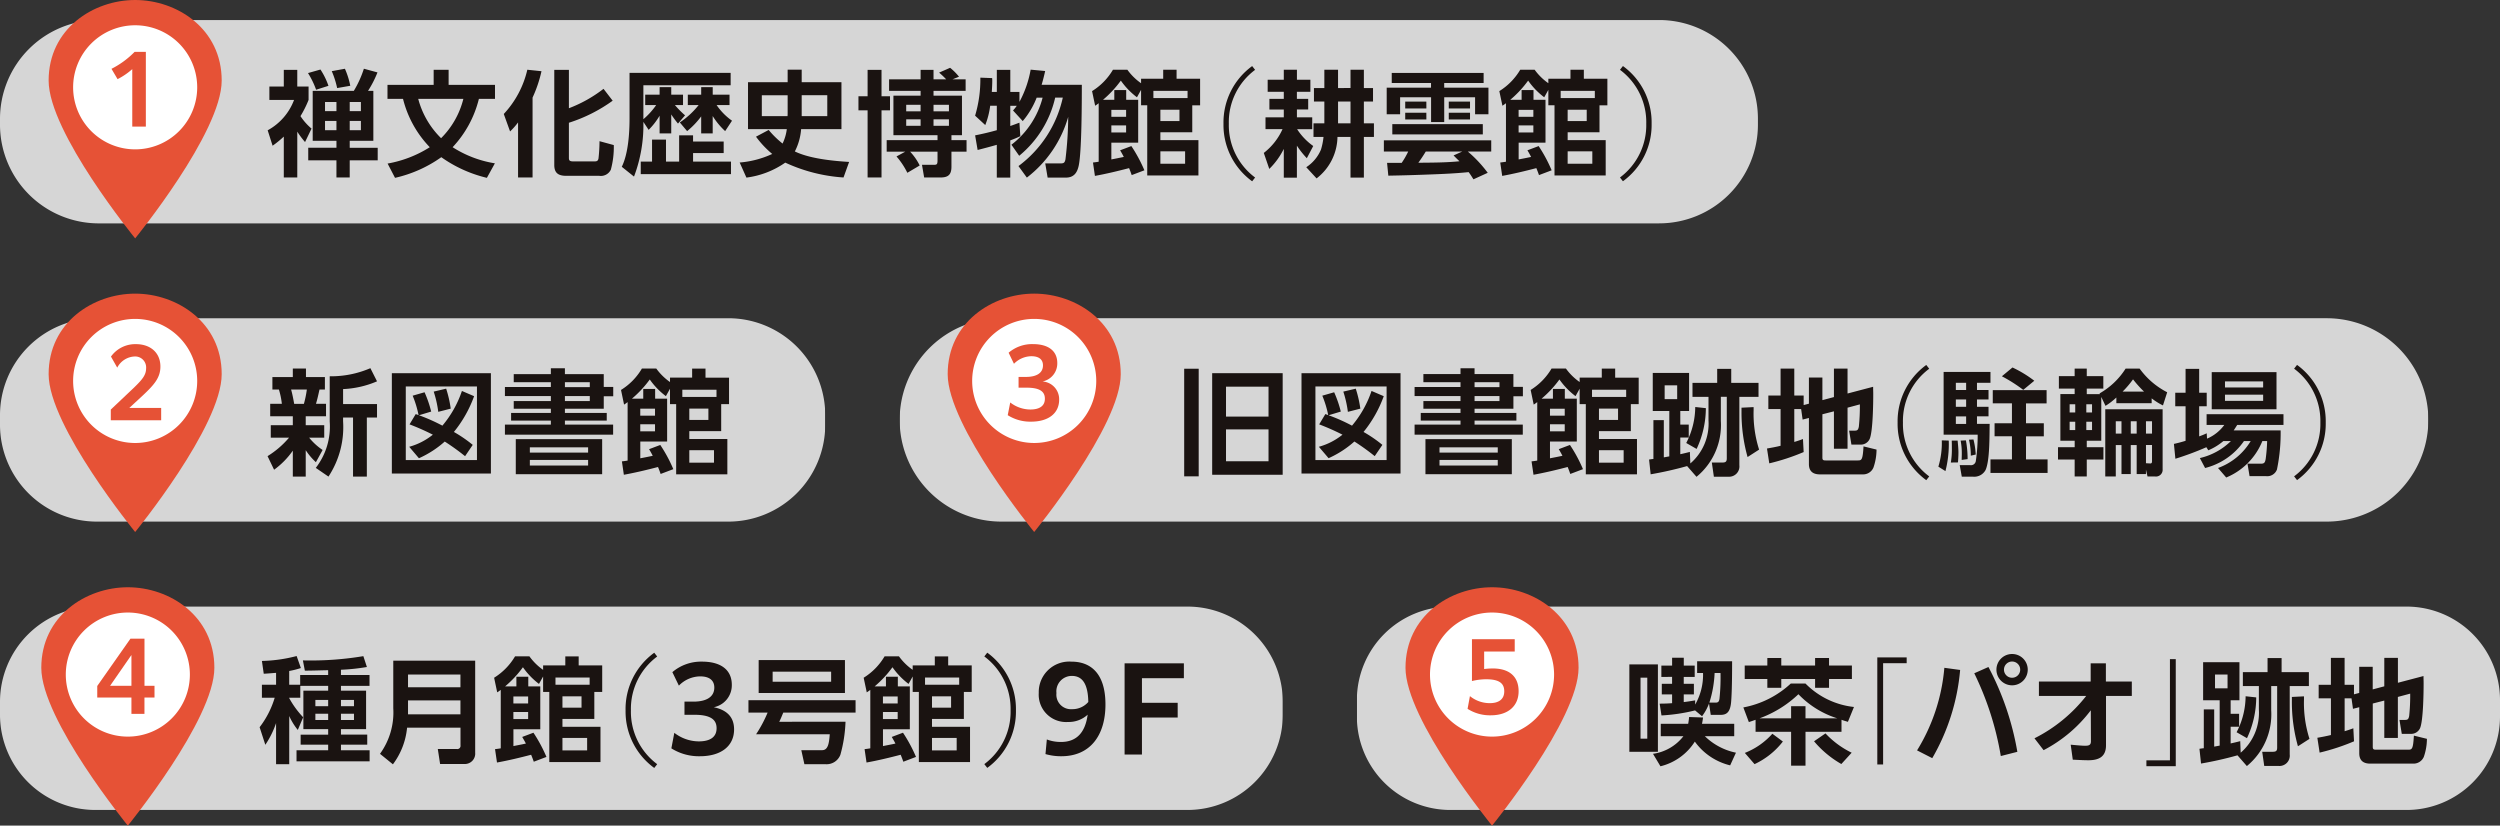 <svg xmlns="http://www.w3.org/2000/svg" width="339.014" height="111.959" viewBox="0 0 339.014 111.959"><rect x="0" y="0" width="339.014" height="111.959" fill="#333333" stroke="none"/><defs><clipPath id="a"><path fill="none" d="M0 0h238.39v32.324H0z"/></clipPath><clipPath id="b"><path fill="none" d="M0 0h238.39v27.578H0z"/></clipPath><clipPath id="e"><path fill="none" d="M0 0h111.908v32.324H0z"/></clipPath><clipPath id="f"><path fill="none" d="M0 0h111.907v32.324H0z"/></clipPath><clipPath id="g"><path fill="none" d="M0 0h111.908v27.578H0z"/></clipPath><clipPath id="h"><path fill="none" d="M0 0h207.299v32.324H0z"/></clipPath><clipPath id="i"><path fill="none" d="M0 0h207.299v27.578H0z"/></clipPath><clipPath id="j"><path fill="none" d="M0 0h173.955v32.324H0z"/></clipPath><clipPath id="k"><path fill="none" d="M0 0h173.955v27.578H0z"/></clipPath><clipPath id="l"><path fill="none" d="M0 0h155.014v32.324H0z"/></clipPath><clipPath id="m"><path fill="none" d="M0 0h155.014v27.578H0z"/></clipPath><path id="c" fill="#e65236" d="M6.594 10.926C6.594 3.886 12.67 0 18.328 0s11.735 3.886 11.735 10.926-11.734 21.4-11.734 21.4-11.735-14.36-11.735-21.4"/><path id="d" fill="#fff" d="M26.742 11.841a8.413 8.413 0 1 1-8.413-8.413 8.413 8.413 0 0 1 8.413 8.413"/></defs><g transform="translate(13.185)"><g clip-path="url(#a)" transform="translate(-13.185)"><g clip-path="url(#a)"><g clip-path="url(#b)" opacity=".8" transform="translate(0 2.713)"><path fill="#fff" d="M224.988 27.579H13.4A13.4 13.4 0 0 1 0 14.176v-.772A13.4 13.4 0 0 1 13.4.004h211.588a13.4 13.4 0 0 1 13.4 13.4v.772a13.4 13.4 0 0 1-13.4 13.4"/></g></g><g clip-path="url(#a)"><path fill="#1a1311" d="M40.312 24.067h-1.828v-5.546a13 13 0 0 1-1.519 1.24l-.667-2.092a7.8 7.8 0 0 0 3.58-4.121h-3.349v-1.81h1.955V9.474h1.828v2.264h1.533v1.81a14 14 0 0 1-1.1 2.2 7.8 7.8 0 0 0 1.5 1.69l-.879 1.827a12 12 0 0 1-1.053-1.41Zm4.228-12.429-1.674.53a11.4 11.4 0 0 0-1.1-2.26l1.69-.48a9.8 9.8 0 0 1 1.084 2.21m5.361.683h.727v6.769h-3.205v.948h3.795v1.7h-3.795v2.323h-1.8v-2.317h-3.824v-1.706h3.826v-.946h-3.221v-6.767h5.574a14 14 0 0 0 1.366-3.006l1.844.5a14.4 14.4 0 0 1-1.286 2.511m-5.827 2.741h1.549v-1.243h-1.55Zm0 2.586h1.549v-1.258h-1.55Zm3.424-6.026-1.78.311a12 12 0 0 0-.731-2.293l1.784-.325a10.8 10.8 0 0 1 .727 2.307m-.076 3.44h1.517v-1.243h-1.517Zm0 2.586h1.517v-1.258h-1.517Zm19.685 4.492-1.083 1.967a17.8 17.8 0 0 1-6.182-2.8 17.4 17.4 0 0 1-6.275 2.8l-1.007-1.937a15.8 15.8 0 0 0 5.718-2.216 14.5 14.5 0 0 1-3.627-6.554h-2.107v-1.905h6.261V9.461h2.029v2.043h6.289v1.905H64.94a14.7 14.7 0 0 1-3.562 6.552 15 15 0 0 0 5.73 2.186m-4.274-8.738h-6.12a11.6 11.6 0 0 0 3.1 5.33 11.4 11.4 0 0 0 3.02-5.33m6.335 4.416-.854-2.369a13.07 13.07 0 0 0 3.193-6l1.921.2a17.6 17.6 0 0 1-1.21 3.578v10.834h-1.967V16.6a9 9 0 0 1-1.083 1.224m7.977-3.146a18.2 18.2 0 0 0 4.695-2.633l1.24 1.611a21 21 0 0 1-5.935 2.99v4.7c0 .37.032.542.605.542h2.85c.34 0 .482-.062.557-.388a22 22 0 0 0 .139-2.355l1.937.528a11.6 11.6 0 0 1-.4 3.331 1.5 1.5 0 0 1-1.579.838H76.79c-1.053 0-1.627-.358-1.627-1.473V9.475h1.983Zm8.828 9.267-1.658-1.328c.882-1.78 1.053-4.587 1.053-6.57V9.879H99.08v1.686H87.245v4.6a9.8 9.8 0 0 0 1.736-1.918h-1.488v-1.41h1.952v-1.02h1.58v1.02h1.595v1.41h-1.1a13 13 0 0 0 1.378 1.394l-.96 1.117a14 14 0 0 1-.914-1.24v2.572h-1.579v-2.4a9.3 9.3 0 0 1-1.487 1.919l-.713-1.083a19.7 19.7 0 0 1-1.27 7.42m12.16-3.189h-4.151v1.16h5.142v1.7H86.888v-1.7h1.533v-2.99h1.891v2.99h1.782v-3.563h1.889v.834h4.152Zm-4.864-6.51v-1.41h1.814v-1.02h1.563v1.02h2.28v1.41h-1.753a8.3 8.3 0 0 0 2.09 2.122l-.93 1.41a9.7 9.7 0 0 1-1.69-2.045v2.355h-1.56v-2.307a11 11 0 0 1-1.907 2l-.991-1.177a11.2 11.2 0 0 0 2.555-2.358Zm8.163 3.267v-6.367h5.375v-1.7h1.905v1.7h5.391v6.367h-5.468a7.9 7.9 0 0 1-.852 3.022c2 .976 5.13 1.286 7.36 1.423l-.759 2.108a22.2 22.2 0 0 1-7.9-2.015 11.84 11.84 0 0 1-5.268 2.031l-.914-2.045a13 13 0 0 0 4.414-1.161 13.2 13.2 0 0 1-2.2-2.341l1.718-.914a12.6 12.6 0 0 0 1.886 1.845 6.3 6.3 0 0 0 .573-1.953Zm1.873-4.6v2.833h3.486c.016-.155.016-.325.016-.48v-2.352Zm5.407 2.833h3.47v-2.834h-3.47Zm10.825-6.271v3.576h1.15v1.907h-1.15v9.108h-1.888V14.96h-1.24v-1.908h1.24V9.476Zm7.808.372 1.492-.654a7.5 7.5 0 0 1 1.208 1.21l-.882.354h1.78v1.568h-4.353v.65h3.857v5.36h-1.426v.665h2.047v1.565h-2.047v2.031c0 1.069-.418 1.471-1.487 1.471h-2.216l-.293-1.718h1.627c.37 0 .48-.062.48-.589v-1.195h-3.719a7.5 7.5 0 0 1 1.3 1.875l-1.674.991a10.2 10.2 0 0 0-1.471-2.216l1.195-.651h-2.526v-1.564h6.894v-.665h-5.98v-5.36h3.686v-.65h-4.275v-1.567h4.275V9.476h1.752v1.283h1.718a11 11 0 0 0-.96-.912m-4.464 5.25h1.954v-.882h-1.952Zm0 1.967h1.954v-.882h-1.952Zm3.705-1.967h2.092v-.882h-2.09Zm0 1.967h2.092v-.882h-2.09Zm16.498-3.824a14.33 14.33 0 0 1-4.88 7.886l-1.053-1.5a11.75 11.75 0 0 0 4.229-6.383h-.806a11.2 11.2 0 0 1-1.889 3.177l-1.318-1.441a5 5 0 0 0 .512-.635h-.884v2.741c.418-.139.822-.295 1.24-.45l.123 1.828a13 13 0 0 1-1.364.573v5.051h-1.827v-4.449c-.866.249-1.736.48-2.6.7l-.34-1.983a37 37 0 0 0 2.943-.7v-3.314h-.9a10.7 10.7 0 0 1-.667 2.618l-1.378-1.272a17.1 17.1 0 0 0 .711-5.158l1.6.062a3 3 0 0 1 .016.372c0 .5-.032 1.007-.062 1.5h.681V9.475h1.828v2.99h1.24v1.348a14.4 14.4 0 0 0 1.519-4.368l1.967.185a26 26 0 0 1-.48 1.873h5.453c0 2.341-.014 9.033-.418 10.938-.2.976-.665 1.642-1.736 1.642h-2.483l-.325-1.921h1.971c.5 0 .665-.03.772-.557a50 50 0 0 0 .372-5.762 15.86 15.86 0 0 1-5.608 8.24l-1.136-1.564a15.74 15.74 0 0 0 6.01-9.28Zm8.813 7.141 1.517-.573a20 20 0 0 1 1.768 3.285l-1.72.651a17 17 0 0 0-.356-.946c-1.533.4-3.084.774-4.633 1.055l-.263-1.814c.263-.032.528-.064.774-.109v-7.934a5 5 0 0 1-.48.342l-.418-1.983a8.4 8.4 0 0 0 2.833-2.9h1.953a7.7 7.7 0 0 0 1.86 1.832v-.606h3V9.459h1.814v1.222h3.191v3.6h-1.063v3.657h-4.324v1.067h5.16v4.788h-6.942v-9.516h-.836v-2.092l-.557 1.007a10 10 0 0 1-2.186-2.262 14.7 14.7 0 0 1-2.415 2.6h1.528v-1.314h1.613v1.316h1.625v5.811h-3.638v2.278c.557-.109 1.129-.217 1.688-.34a14 14 0 0 0-.5-.9m-1.188-4.539h2v-.946h-2Zm0 2.122h2v-.956h-2Zm10.335-5.638h-4.635v.976h4.633Zm-3.687 4.089h2.588V14.88h-2.588Zm0 5.793h3.352v-1.69h-3.352Zm8.558-5.437a9.44 9.44 0 0 1 3.888-7.81l.4.512a8.83 8.83 0 0 0-3.564 7.3 8.84 8.84 0 0 0 3.564 7.3l-.4.512a9.44 9.44 0 0 1-3.888-7.808m5.698.737v-1.606h2.479V14.85h-1.951v-1.442h1.951v-.959h-2.186v-1.641h2.186V9.459h1.782v1.349h1.825v1.641h-1.83v.959h1.533v1.439h-1.529v1.061h2.076v1.611h-2.05a8.3 8.3 0 0 0 2.186 2.28l-.868 1.656a12 12 0 0 1-1.348-1.7v4.338h-1.777v-3.9a10 10 0 0 1-1.967 2.715l-.745-2.17a8.45 8.45 0 0 0 2.54-3.223Zm11.527-5.576V9.459h1.812v2.479h1.24v1.827h-1.24v2.96h1.364v1.842h-1.364v5.517h-1.812v-5.517h-1.768a7.23 7.23 0 0 1-2.833 5.626l-1.4-1.519a5.3 5.3 0 0 0 2-2.4 9 9 0 0 0 .34-1.706h-1.358v-1.842h1.471v-2.961h-1.41v-1.827h1.41V9.459h1.857v2.479Zm-1.69 4.788h1.69v-2.959h-1.69Zm12.717 6.924c-1.967.078-3.934.139-5.9.171l-.171-1.736h1.983a11 11 0 0 0 .884-1.535h-3.3v-1.517h14.559v1.517h-3.175a17 17 0 0 1 2.7 2.883l-1.937.884c-.2-.327-.418-.667-.649-.976-1.658.169-3.333.247-4.989.309m7.018-13.757v1.364h-5.346v.635h6v3.607h-1.812v-2.307h-4.185v3.362h-1.782v-3.362h-4.2v2.307h-1.818v-3.607h6.01v-.635h-5.327V9.893Zm-.108 8.334h-12.274v-1.394h12.27Zm-7.655-3.516h-2.869v-.93h2.865Zm0 1.487h-2.869v-.914h2.865Zm3.689 4.88 1.175-.528h-4.946a22 22 0 0 1-1.007 1.519c1.861-.016 3.719-.016 5.578-.2a27 27 0 0 1-.8-.792m2.23-6.367h-2.881v-.93h2.881Zm0 1.487h-2.881v-.913h2.881Zm7.787 4.184 1.519-.573a20 20 0 0 1 1.764 3.285l-1.718.651c-.109-.327-.233-.635-.358-.946-1.533.4-3.082.774-4.631 1.055l-.265-1.814c.265-.032.528-.064.776-.109v-7.934a5 5 0 0 1-.48.342l-.42-1.983a8.5 8.5 0 0 0 2.837-2.9h1.951a7.7 7.7 0 0 0 1.859 1.828v-.602h3V9.459h1.814v1.222h3.191v3.6H216.9v3.657h-4.317v1.067h5.158v4.788h-6.94v-9.516h-.836v-2.092l-.559 1.007a10.1 10.1 0 0 1-2.182-2.262 14.7 14.7 0 0 1-2.419 2.6h1.533v-1.314h1.613v1.316h1.627v5.811h-3.641v2.278c.557-.109 1.133-.217 1.69-.34a14 14 0 0 0-.5-.9m-1.195-4.539h2v-.946h-2Zm0 2.122h2v-.956h-2Zm10.335-5.638h-4.631v.976h4.631Zm-3.687 4.089h2.588V14.88h-2.585Zm0 5.793h3.347v-1.69h-3.344Zm11.388-5.437a9.43 9.43 0 0 1-3.89 7.808l-.4-.512a8.84 8.84 0 0 0 3.564-7.3 8.83 8.83 0 0 0-3.564-7.3l.4-.512a9.43 9.43 0 0 1 3.89 7.808"/><use href="#c"/><use href="#d"/><path fill="#e65236" d="M17.936 9.375a9.5 9.5 0 0 1-1.993 1.358l-.826-1.4a11.9 11.9 0 0 0 3.138-2.3h1.523v10.139h-1.842Z"/></g></g><g clip-path="url(#e)" transform="translate(-13.185 39.818)"><g clip-path="url(#f)"><g clip-path="url(#g)" opacity=".8" transform="translate(0 3.337)"><path fill="#fff" d="M98.76 27.578H13.148A13.147 13.147 0 0 1 0 14.43v-1.282A13.147 13.147 0 0 1 13.148 0H98.76a13.15 13.15 0 0 1 13.148 13.148v1.282A13.15 13.15 0 0 1 98.76 27.578"/></g></g><g clip-path="url(#f)"><path fill="#1a1311" d="M36.718 19.531v-1.69h2.99v-1.21H36.64v-1.689h1.581a10.4 10.4 0 0 0-.4-1.937h-.882v-1.689h2.769v-1.16h1.782v1.16h2.568v1.689h-.731c-.153.667-.277 1.27-.48 1.937h1.364v1.689h-2.753v1.206h2.51v1.694h-2.046a8.2 8.2 0 0 0 1.828 1.67l-.914 1.658a8.7 8.7 0 0 1-1.378-1.628v3.58h-1.75v-3.518a10.9 10.9 0 0 1-2.54 2.588l-.886-1.844a12.2 12.2 0 0 0 2.915-2.506Zm2.757-6.524c.171.589.309 1.332.418 1.937h1.318a14 14 0 0 0 .4-1.937Zm7.05-.062v2.029h4.6V16.8h-1.379v8.011h-1.873v-8.012h-1.348v.512a12.2 12.2 0 0 1-1.983 7.5l-1.72-1.18a9.17 9.17 0 0 0 1.889-6.289v-6.133a13.5 13.5 0 0 0 5.515-1.1l.9 1.782a13 13 0 0 1-4.6 1.053m20.043 11.449H53.137V10.789h13.432ZM55.026 22.57h9.652v-9.983h-9.652Zm7.609-9.373 1.656.711a16.6 16.6 0 0 1-2.741 4.85 18 18 0 0 1 2.556 1.752l-1.039 1.533a31 31 0 0 0-2.757-1.983 13.5 13.5 0 0 1-3.5 2.262l-1.318-1.552a8.9 8.9 0 0 0 3.205-1.642 33 33 0 0 0-3.16-1.4l.836-1.394c.125.046.265.094.386.139a14 14 0 0 0-.8-2.634l1.613-.464a15.5 15.5 0 0 1 .9 2.618l-1.658.5a24.4 24.4 0 0 1 3.177 1.41 14.4 14.4 0 0 0 2.65-4.708m-1.519 2.4-1.69.434a15 15 0 0 0-.619-2.743l1.688-.4a16 16 0 0 1 .621 2.712m13.577-4.686v-.788h1.905v.788h5.268v1.736h1.286v1.271h-1.285v1.69h-5.268v.573h5.673v1.035h-5.673v.544h6.538v1.364H68.47v-1.364h6.229v-.544h-5.391v-1.035h5.391v-.573h-5.034V14.57H74.7v-.681h-6.23v-1.225h6.229v-.651h-5.034v-1.1Zm6.956 13.574H69.943v-4.758h11.713Zm-9.805-2.929h7.9v-.713h-7.9Zm0 1.75h7.9v-.758h-7.9Zm4.755-10.627h3.373v-.667h-3.373Zm0 1.889h3.373v-.682h-3.373Zm11.416 6.524 1.517-.573a19.7 19.7 0 0 1 1.768 3.283l-1.72.651a16 16 0 0 0-.356-.944c-1.533.4-3.084.772-4.633 1.053l-.263-1.814c.263-.032.528-.064.774-.109v-7.932a6 6 0 0 1-.48.342l-.416-1.989a8.4 8.4 0 0 0 2.833-2.9h1.953a7.7 7.7 0 0 0 1.859 1.828v-.6h3v-1.22h1.814v1.224h3.191v3.594h-1.064v3.657h-4.324v1.067h5.16v4.79h-6.942v-9.514h-.836v-2.09l-.557 1.005a10 10 0 0 1-2.187-2.26 14.8 14.8 0 0 1-2.417 2.6h1.533v-1.316h1.613v1.316h1.625v5.811h-3.638v2.278c.557-.109 1.129-.217 1.688-.34a13 13 0 0 0-.5-.9m-1.193-4.541h2v-.946h-2Zm0 2.122h2v-.96h-2Zm10.338-5.636h-4.633v.975h4.633Zm-3.687 4.091h2.588v-1.535h-2.588Zm0 5.793h3.348v-1.69h-3.348Z"/><use href="#c"/><use href="#d"/><path fill="#e65236" d="m15.023 15.724 3.154-2.984c1.091-1.065 1.637-1.688 1.637-2.616a1.488 1.488 0 0 0-1.587-1.6 2.79 2.79 0 0 0-2.33 1.512l-.848-1.5a4.05 4.05 0 0 1 3.376-1.687c1.995 0 3.327 1.181 3.327 3.034 0 1.485-.8 2.439-2.4 3.936l-1.815 1.678h4.318v1.676h-6.832Z"/></g></g><g clip-path="url(#h)" transform="translate(108.815 39.817)"><g clip-path="url(#h)"><g clip-path="url(#i)" opacity=".8" transform="translate(0 3.337)"><path fill="#fff" d="M193.51 27.578H13.789a13.789 13.789 0 0 1 0-27.578H193.51a13.789 13.789 0 0 1 0 27.578"/></g></g><path fill="#1a1311" d="M38.583 10.185h1.967v14.593h-1.967Zm13.355 14.378h-9.56V10.788h9.56Zm-7.685-7.888h5.766v-4.057h-5.766Zm0 6.058h5.766v-4.322h-5.766Z"/><g clip-path="url(#h)"><path fill="#1a1311" d="M67.92 24.393H54.49V10.789h13.43ZM56.379 22.57h9.652v-9.983h-9.652Zm7.609-9.373 1.656.711a16.6 16.6 0 0 1-2.741 4.85 18 18 0 0 1 2.556 1.752l-1.039 1.527a31 31 0 0 0-2.757-1.983 13.5 13.5 0 0 1-3.5 2.262l-1.318-1.546a8.9 8.9 0 0 0 3.205-1.642 33 33 0 0 0-3.16-1.4l.836-1.394c.125.046.265.094.386.139a14 14 0 0 0-.8-2.634l1.608-.462a15.5 15.5 0 0 1 .9 2.618l-1.658.5a24.4 24.4 0 0 1 3.177 1.41 14.4 14.4 0 0 0 2.65-4.708m-1.519 2.4-1.69.434a15 15 0 0 0-.619-2.743l1.688-.4a16 16 0 0 1 .621 2.712m13.583-4.688v-.788h1.905v.788h5.268v1.736h1.287v1.271h-1.286v1.69h-5.268v.573h5.672v1.035h-5.672v.544h6.54v1.364H69.826v-1.364h6.227v-.544h-5.391v-1.035h5.391v-.573h-5.034V14.57h5.034v-.681h-6.227v-1.225h6.227v-.651h-5.034v-1.1Zm6.958 13.574H71.299v-4.758h11.713Zm-9.807-2.929h7.9v-.713h-7.9Zm0 1.75h7.9v-.758h-7.9Zm4.755-10.627h3.377v-.667h-3.377Zm0 1.889h3.377v-.682h-3.377Zm11.416 6.524 1.519-.573a20 20 0 0 1 1.766 3.283l-1.72.651a16 16 0 0 0-.356-.944c-1.533.4-3.084.772-4.633 1.053l-.265-1.814c.263-.032.528-.064.774-.109v-7.932a6 6 0 0 1-.48.342l-.416-1.989a8.45 8.45 0 0 0 2.835-2.9h1.951a7.7 7.7 0 0 0 1.861 1.828v-.6h3v-1.22h1.816v1.224h3.189v3.594h-1.064v3.657h-4.324v1.067h5.158v4.79h-6.94v-9.514h-.836v-2.09l-.559 1.005a10.1 10.1 0 0 1-2.184-2.26 14.7 14.7 0 0 1-2.417 2.6h1.536v-1.316h1.613v1.316h1.625v5.811h-3.638v2.278c.557-.109 1.131-.217 1.688-.34a13 13 0 0 0-.5-.9m-1.188-4.539h2v-.946h-2Zm0 2.122h2v-.96h-2Zm10.331-5.638h-4.631v.975h4.633Zm-3.689 4.091h2.588v-1.535h-2.588Zm0 5.793h3.348v-1.69h-3.348Zm9.54-7.003h-2.245v-5.161h4.927v5.16h-1.194v1.844h1.147v1.752h-1.147v2.265q.651-.143 1.3-.311l.062 1.565a7.12 7.12 0 0 0 2.463-5.854v-3.181h-2.17v-1.89h3.35v-1.905h1.905v1.905h3.7v1.89h-2.6v9.266a1.4 1.4 0 0 1-1.5 1.565h-1.955l-.277-1.921h1.423c.434 0 .605-.109.605-.557v-8.353h-.806v3.269a9.07 9.07 0 0 1-3.3 7.577l-1.275-1.457a49 49 0 0 1-4.943 1.117l-.215-2c.2-.032.386-.064.589-.078v-5.267h1.41v5.049l.743-.137Zm-.633-1.611h1.7v-1.873h-1.7Zm4.336 6.755-1.41-.806a10.7 10.7 0 0 0 1.224-4.88l1.439.155a13.1 13.1 0 0 1-1.254 5.531m6.088-5.051v-.542l1.642-.08v.418a16 16 0 0 0 .745 5.346l-1.564 1.008a22.2 22.2 0 0 1-.822-6.15m7.157-.356v4.462c.4-.123.788-.249 1.177-.4l.094 1.768a29 29 0 0 1-4.663 1.533l-.311-2.013c.619-.109 1.24-.219 1.844-.372v-4.978h-1.659v-1.83h1.659v-3.655h1.859v3.655h1.27v1.288l.713-.187v-3.548h1.828v3.068l1.565-.418v-3.858h1.845v3.377l3.47-.914c0 .327.016.665.016.991 0 1.254-.046 5.051-.48 6.072a1.31 1.31 0 0 1-1.3.776h-1.18l-.311-1.889h.743c.388 0 .482-.109.573-.528a27 27 0 0 0 .141-3.036l-1.672.449v5.563h-1.846v-5.069l-1.565.4v5.887c0 .313.125.372.434.372h4.368c.528 0 .667-.076.776-1.905l1.766.434a7.6 7.6 0 0 1-.418 2.433 1.51 1.51 0 0 1-1.441.93h-5.825c-.93 0-1.487-.418-1.487-1.394v-6.257l-.854.219-.2-1.425Zm14.01 1.828a9.44 9.44 0 0 1 3.888-7.808l.4.512a8.83 8.83 0 0 0-3.564 7.3 8.84 8.84 0 0 0 3.564 7.3l-.4.512a9.44 9.44 0 0 1-3.888-7.808m5.527 5.974a11 11 0 0 0 .464-3.566l.946.032a14.8 14.8 0 0 1-.45 4.137Zm7.066-12.845v1.473h-1.828v.976h1.565v1.284h-1.565v.991h1.565v1.3h-1.565v1.019h1.718c-.032 1.535.032 4.973-.557 6.261a1.74 1.74 0 0 1-1.7.9h-1.522l-.281-1.565h1.412a.664.664 0 0 0 .774-.573 24 24 0 0 0 .249-3.562h-4.618v-8.504Zm-5.376 12.286a10.4 10.4 0 0 0 .139-1.951c0-.34 0-.683-.016-1.023h.8c.048.544.109 1.085.109 1.629 0 .448-.032.882-.062 1.33Zm.681-9.837h1.394v-.976h-1.394Zm0 2.276h1.394v-.992h-1.394Zm0 2.323h1.394v-1.021h-1.394Zm.79 4.884c0-.265.016-.512.016-.776a9 9 0 0 0-.157-1.844l.715-.032a14 14 0 0 1 .231 2.542Zm1.238-.575a9.3 9.3 0 0 0-.247-2.168l.605-.032a10.2 10.2 0 0 1 .309 2.045Zm5.578-2.634h-2.354v-1.765h2.355v-2.7h-2.6v-1.792h7.3v1.8h-2.794v2.7h2.417v1.764h-2.417v3.136h2.927v1.83h-7.745v-1.83h2.913Zm3.036-7.53-1.5 1.24a20.6 20.6 0 0 0-2.9-1.844l1.438-1.192a16 16 0 0 1 2.958 1.8m9.082 8.13h-1.967v.882h2.26v1.674h-2.26v2.292h-1.642v-2.291h-2.258v-1.675h2.262v-.882h-1.941v-6.321h1.937v-.744h-2.139v-1.689h2.138v-1.021h1.643v1.021h2.246v1.689h-2.246v.745h1.78l-.046-.094a10.04 10.04 0 0 0 3.532-3.361h1.905a10.5 10.5 0 0 0 3.735 3.205l-.573 1.786a8.8 8.8 0 0 1-1.533-.96v.66h-4.788v-.773a9.4 9.4 0 0 1-1.471 1.131l-.573-1.208Zm-4.29-3.826h.759v-1.117h-.759Zm0 2.385h.759v-1.131h-.759Zm2.262-2.385h.776v-1.117h-.776Zm0 2.385h.776v-1.131h-.776Zm6.026 2.031v3.934h-1.256v-3.934h-.774v4.258h-1.426v-9.11h7.778v8.135a.908.908 0 0 1-1.039.976h-1.008l-.215-.944v.619h-1.256v-3.934Zm-2.031-1.551h.774V17.31h-.774Zm2.339-7.358a13 13 0 0 1-1.41 1.656h2.9a15.5 15.5 0 0 1-1.487-1.656m-.309 7.358h.8V17.31h-.8Zm2.061 0h.82V17.31h-.82Zm0 4.014.573.032c.2.014.247-.125.247-.3v-2.2h-.82Zm8.453-1.753-.263-.418a40 40 0 0 1-4.2 1.565l-.2-2.015a19 19 0 0 0 1.581-.418v-4.683h-1.4v-1.839h1.4v-3.237h1.844v3.237h1.023v1.839h-1.024v4.08a10 10 0 0 0 1.023-.418l.046.727a5.6 5.6 0 0 0 2.339-1.859h-2.4v-1.456h10.426v1.455h-6.273c-.171.265-.3.482-.482.745h6.369a24.3 24.3 0 0 1-.5 5.3 1.4 1.4 0 0 1-1.487.9h-2.228l-.279-1.688h1.844c.48 0 .542-.233.619-.621a22 22 0 0 0 .2-2.447h-.649a8.97 8.97 0 0 1-4.9 4.941l-1.111-1.289a8.6 8.6 0 0 0 4.432-3.655h-.914a9.08 9.08 0 0 1-5.27 3.655l-.711-1.348a8.84 8.84 0 0 0 4.213-2.307h-1.024a7.7 7.7 0 0 1-2.045 1.254m9.25-5.563h-8.785v-5.032h8.786Zm-6.986-2.958h5.174v-.82h-5.174Zm0 1.814h5.174v-.838h-5.174Zm13.661 2.943a9.43 9.43 0 0 1-3.89 7.808l-.4-.512a8.84 8.84 0 0 0 3.564-7.3 8.83 8.83 0 0 0-3.564-7.3l.4-.512a9.43 9.43 0 0 1 3.89 7.808"/><path fill="#e65236" d="M6.51 10.926C6.51 3.886 12.586 0 18.24 0s11.739 3.886 11.739 10.926S18.24 32.324 18.24 32.324 6.51 17.966 6.51 10.926"/><path fill="#fff" d="M26.658 11.841a8.413 8.413 0 1 1-8.413-8.413 8.413 8.413 0 0 1 8.413 8.413"/><path fill="#e65236" d="M14.993 14.761a4.48 4.48 0 0 0 2.718.954c1.244 0 1.981-.472 1.981-1.461 0-.916-.6-1.5-2.477-1.5h-1.091v-1.459h1c1.447 0 2.309-.536 2.309-1.563 0-.8-.546-1.244-1.575-1.244a3.36 3.36 0 0 0-2.359 1.027l-.725-1.5a4.9 4.9 0 0 1 3.3-1.169c2.031 0 3.3.876 3.3 2.578a2.49 2.49 0 0 1-2.007 2.489 2.41 2.41 0 0 1 2.26 2.465c0 1.877-1.485 2.984-3.8 2.984a5.7 5.7 0 0 1-3.173-.878Z"/></g></g><g clip-path="url(#j)" transform="translate(-13.185 79.635)"><g clip-path="url(#j)"><g clip-path="url(#k)" opacity=".8" transform="translate(0 2.622)"><path fill="#fff" d="M161.03 27.578H12.925A12.926 12.926 0 0 1 0 14.653v-1.728A12.925 12.925 0 0 1 12.925 0H161.03a12.925 12.925 0 0 1 12.925 12.925v1.728a12.926 12.926 0 0 1-12.925 12.925"/></g></g><g clip-path="url(#j)"><path fill="#1a1311" d="M40.722 14.981h-1.5v.061a12.3 12.3 0 0 0 1.889 2.588l-.727 1.72a8.4 8.4 0 0 1-1.162-1.89v6.538h-1.785v-5.577a12.4 12.4 0 0 1-1.457 2.943l-.774-2.385a12.4 12.4 0 0 0 2.047-4h-1.737v-1.764h1.921v-1.61c-.557.046-1.115.094-1.672.123l-.249-1.736a20.2 20.2 0 0 0 4.71-.665l.573 1.627a11.5 11.5 0 0 1-1.581.4v1.861h1.487v-1.316H44.5v-.651c-1.053.016-2.1.062-3.16.062l-.265-1.394c.281.014.559.014.838.014a43 43 0 0 0 7.36-.587l.48 1.471a27 27 0 0 1-3.518.372v.713h3.874v1.473h-3.873v.65h3.408v5.22h-3.408v.743H49.8v1.362h-3.564v.761h3.886v1.5H40.21v-1.5h4.29v-.761h-3.732v-1.361h3.733v-.744H41.14v-5.22h3.361v-.65h-3.779Zm2.045 1.147h1.734v-.852h-1.735Zm0 1.875h1.734v-.852h-1.735Zm3.47-1.875h1.765v-.852h-1.766Zm0 1.875h1.765v-.852h-1.766Zm18.2 4.43a1.406 1.406 0 0 1-1.457 1.535h-3.3l-.311-2.031h2.578a.435.435 0 0 0 .5-.5v-2.4h-7.244a9.84 9.84 0 0 1-1.921 4.973l-1.752-1.422a9.55 9.55 0 0 0 1.8-6.182V9.958h11.107Zm-9.108-8.875h7.109v-1.721h-7.109Zm0 3.673h7.109v-1.892h-7.109Zm15.489 3.066 1.519-.573a20 20 0 0 1 1.764 3.283l-1.718.653c-.11-.328-.233-.637-.358-.946-1.533.4-3.08.774-4.631 1.053l-.265-1.814c.265-.032.528-.062.776-.11v-7.931a6 6 0 0 1-.48.342l-.42-1.983a8.5 8.5 0 0 0 2.837-2.9h1.951a7.8 7.8 0 0 0 1.856 1.832v-.606h3.01V9.375h1.812v1.222h3.191v3.6h-1.069v3.657h-4.322v1.067h5.158v4.788h-6.94v-9.516h-.84v-2.092l-.559 1.007a10.1 10.1 0 0 1-2.179-2.262 14.8 14.8 0 0 1-2.419 2.6h1.533V12.13h1.613v1.318h1.627v5.811h-3.642v2.276c.559-.11 1.133-.215 1.69-.34-.155-.311-.327-.6-.5-.9m-1.195-4.539h2v-.946h-2Zm0 2.12h2v-.96h-2Zm10.34-5.636h-4.631v.976h4.631Zm-3.687 4.091h2.588v-1.535h-2.588Zm0 5.793h3.347v-1.69h-3.347Zm8.558-5.437a9.44 9.44 0 0 1 3.891-7.808l.4.512a8.83 8.83 0 0 0-3.564 7.3 8.84 8.84 0 0 0 3.564 7.3l-.4.512a9.44 9.44 0 0 1-3.888-7.808m6.609 3.045a5.47 5.47 0 0 0 3.315 1.161c1.519 0 2.417-.571 2.417-1.782 0-1.115-.727-1.826-3.022-1.826h-1.332v-1.784h1.224c1.766 0 2.821-.649 2.821-1.905 0-.976-.667-1.519-1.921-1.519a4.1 4.1 0 0 0-2.883 1.256l-.884-1.83a6 6 0 0 1 4.034-1.425c2.479 0 4.028 1.069 4.028 3.146a3.034 3.034 0 0 1-2.447 3.038c1.734.356 2.755 1.3 2.755 3.006 0 2.292-1.812 3.639-4.631 3.639a7 7 0 0 1-3.874-1.069Zm23.216-1.503a19 19 0 0 1-.695 4.476 2 2 0 0 1-2 1.284h-2.882l-.418-1.904h2.821c.82 0 .944-.96 1.037-2.154h-9.992a17.6 17.6 0 0 0 1.565-2.943h-2.6v-1.683h14.527v1.688h-9.808c-.169.418-.34.838-.542 1.24Zm-.078-3.9h-11.7V9.871h11.7Zm-9.805-1.524h7.932v-1.365h-7.932Zm16.157 7.484 1.519-.573a20 20 0 0 1 1.764 3.283l-1.718.653a16 16 0 0 0-.358-.946c-1.533.4-3.082.774-4.631 1.053l-.265-1.814c.265-.032.528-.062.776-.11v-7.931a6 6 0 0 1-.48.342l-.42-1.983a8.5 8.5 0 0 0 2.837-2.9h1.951a7.8 7.8 0 0 0 1.859 1.828v-.602h3V9.375h1.814v1.222h3.191v3.6h-1.064v3.657h-4.322v1.067h5.158v4.788h-6.94v-9.516h-.836v-2.092l-.559 1.007a10.1 10.1 0 0 1-2.183-2.262 14.8 14.8 0 0 1-2.419 2.6h1.533V12.13h1.613v1.318h1.627v5.811h-3.642v2.276c.557-.11 1.133-.215 1.69-.34-.155-.311-.327-.6-.5-.9m-1.195-4.539h2v-.946h-2Zm0 2.12h2v-.96h-2Zm10.34-5.636h-4.631v.976h4.631Zm-3.687 4.091h2.588v-1.535h-2.588Zm0 5.793h3.347v-1.69h-3.347Zm11.383-5.437a9.44 9.44 0 0 1-3.888 7.808l-.4-.512a8.84 8.84 0 0 0 3.562-7.3 8.84 8.84 0 0 0-3.562-7.3l.4-.512a9.44 9.44 0 0 1 3.888 7.808m4.189 3.961a5.3 5.3 0 0 0 1.937.338c2.122 0 3.283-1.316 3.6-3.7a3.78 3.78 0 0 1-2.65.991 3.712 3.712 0 0 1-3.982-3.934 4.14 4.14 0 0 1 4.445-4.247c2.556 0 4.6 1.549 4.6 5.809 0 4.231-2.106 7.018-5.979 7.018a7.6 7.6 0 0 1-2.154-.293Zm3.424-4.107a2.85 2.85 0 0 0 2.2-.976c-.044-2.6-.9-3.534-2.23-3.534a2.092 2.092 0 0 0-2.09 2.325 1.972 1.972 0 0 0 2.122 2.184m7.119-6.213h8.04v2.017h-5.686v3.331h4.846v2h-4.846v5.021h-2.354Z"/><path fill="#e65236" d="M5.6 10.926C5.6 3.886 11.676 0 17.334 0s11.735 3.886 11.735 10.926-11.734 21.4-11.734 21.4S5.6 17.966 5.6 10.926"/><path fill="#fff" d="M25.748 11.841a8.413 8.413 0 1 1-8.413-8.413 8.413 8.413 0 0 1 8.413 8.413"/><path fill="#e65236" d="M17.823 14.951h-4.635v-1.562l4.5-6.413h1.905v6.387h1.358v1.589h-1.362v2.22h-1.766Zm0-1.589V9.186l-2.895 4.177Z"/></g></g><g clip-path="url(#l)" transform="translate(170.815 79.635)"><g clip-path="url(#l)"><g clip-path="url(#m)" opacity=".8" transform="translate(0 2.622)"><path fill="#fff" d="M142.34 27.578H12.674A12.674 12.674 0 0 1 0 14.904v-2.23A12.674 12.674 0 0 1 12.674 0H142.34a12.674 12.674 0 0 1 12.674 12.674v2.23a12.674 12.674 0 0 1-12.674 12.674"/></g></g><g clip-path="url(#l)"><path fill="#1a1311" d="M40.821 22.31h-3.872V10.457h3.872Zm-2.355-1.782h.916v-8.271h-.916Zm2.7 3.749-1.009-1.69a6.34 6.34 0 0 0 4.121-2.385h-3.069v-1.689h3.717a9 9 0 0 0 .125-.916l1.889.064a9 9 0 0 1-.139.852h4.369v1.688h-3.98a8.46 8.46 0 0 0 4.215 2.232l-.786 1.718a8.3 8.3 0 0 1-4.79-3.221 7.66 7.66 0 0 1-4.661 3.347m5.773-12.645h-.8V10.04h4.742c0 1.053 0 3.779-.125 5.421-.108 1.471-.6 1.844-1.441 1.844h-1.33l-.235-1.535a6.8 6.8 0 0 1-.946 1.722l-.946-.792a24 24 0 0 1-4.555.683l-.245-1.6c.555 0 1.115-.016 1.686-.062v-1.19h-1.397v-1.439h1.394v-.935H41.29v-1.53h1.457v-1.07h1.583v1.07h1.48v1.53h-1.485v.932h1.376v1.442h-1.376v1.039a24 24 0 0 0 1.549-.233v.573a8.1 8.1 0 0 0 1.067-4.278m1.676 4.014c.338 0 .494-.092.553-.528a27 27 0 0 0 .141-3.486h-.8a15.3 15.3 0 0 1-.713 4.014Zm4.536 2.634-.745-1.983a12.97 12.97 0 0 0 6.429-3.237h2a10.86 10.86 0 0 0 6.57 3.175l-.82 2.015c-.3-.094-.589-.171-.87-.279v1.627h-4.88v4.6h-1.953v-4.6h-4.818v-1.625c-.313.108-.605.217-.914.309m4.4-8.69v1.021h4.585V9.59h1.891v1.023h3.1v1.828h-3.1v1.19h-1.891v-1.19h-4.585v1.19h-1.891v-1.19h-3.068v-1.828h3.068V9.59Zm-3.627 14.392-1.316-1.519a9.8 9.8 0 0 0 3.733-2.6l1.425 1.055a10.44 10.44 0 0 1-3.842 3.068m5.951-9.483a15.2 15.2 0 0 1-5.268 3.268h4.276v-1.647h1.951v1.647h4.306a12.5 12.5 0 0 1-5.266-3.269m2.122 6.383 1.549-1.069a12 12 0 0 0 3.55 2.618l-1.4 1.535a13.7 13.7 0 0 1-3.7-3.084m8.577-11.374h3.982v.788h-3.194v13.728h-.788Zm11.233 1.702a28.8 28.8 0 0 1-3.781 11.961l-2.061-1.053a25.4 25.4 0 0 0 3.7-11.2Zm7.762 11.1-2.248.573a41 41 0 0 0-3.598-11.223l1.921-.852a38.4 38.4 0 0 1 3.92 11.5m1.41-11.141a2.123 2.123 0 1 1-2.122-2.12 2.114 2.114 0 0 1 2.122 2.12m-3.223 0a1.1 1.1 0 1 0 1.1-1.1 1.1 1.1 0 0 0-1.1 1.1m4.738 3.563v-1.953h7.018v-2.465h2.063v2.465h3.516v1.953h-3.5v6.663c.016 1.581-.96 2.061-2.385 2.061-.713 0-1.41-.048-2.122-.078l-.279-2.031c.571.048 1.41.141 1.967.141.45 0 .774-.064.774-.589l-.016-4.217a19 19 0 0 1-6.4 5.407l-1.238-1.609a20.7 20.7 0 0 0 7.017-5.748Zm18.558 9.527h-3.982v-.788h3.191V9.745h.79Zm5.954-8.94h-2.245v-5.161h4.927v5.16h-1.194v1.844h1.147v1.752h-1.147v2.264q.651-.143 1.3-.311l.062 1.565a7.13 7.13 0 0 0 2.466-5.854v-3.18h-2.17v-1.89h3.347V9.606h1.905v1.905h3.7v1.89h-2.6v9.266a1.4 1.4 0 0 1-1.5 1.565h-1.955l-.275-1.922h1.423c.434 0 .605-.109.605-.557v-8.352h-.808v3.269a9.07 9.07 0 0 1-3.3 7.577l-1.272-1.457a49 49 0 0 1-4.943 1.117l-.215-2c.2-.032.386-.064.589-.078v-5.267h1.41v5.049l.743-.137Zm-.632-1.611h1.7v-1.873h-1.7Zm4.336 6.755-1.41-.806a10.7 10.7 0 0 0 1.224-4.879l1.439.155a13.1 13.1 0 0 1-1.254 5.531m6.088-5.051v-.542l1.642-.08v.418a16 16 0 0 0 .745 5.346l-1.565 1.007a22.2 22.2 0 0 1-.822-6.15m7.155-.354v4.462c.4-.123.79-.249 1.179-.4l.094 1.768a29 29 0 0 1-4.665 1.533l-.309-2.013a26 26 0 0 0 1.842-.372v-4.978h-1.663v-1.83h1.658V9.576h1.859v3.655h1.272v1.288l.711-.187v-3.548h1.83v3.068l1.57-.418V9.576h1.846v3.377l3.47-.914c0 .327.016.665.016.991 0 1.254-.048 5.051-.48 6.072a1.32 1.32 0 0 1-1.3.776h-1.181l-.313-1.889h.742c.388 0 .482-.109.573-.528a27 27 0 0 0 .139-3.036l-1.672.448v5.563h-1.84v-5.07l-1.563.4v5.887c0 .313.123.374.434.374h4.368c.528 0 .667-.078.774-1.907l1.768.434a7.6 7.6 0 0 1-.418 2.433 1.51 1.51 0 0 1-1.441.93h-5.83c-.93 0-1.487-.418-1.487-1.4v-6.251l-.852.219-.2-1.425Z"/><use href="#c"/><use href="#d"/><path fill="#e65236" d="M15.33 14.761a4.25 4.25 0 0 0 2.7.954c1.232 0 1.955-.536 1.955-1.6s-.647-1.638-2.463-1.638a8.3 8.3 0 0 0-1.917.241V7.04h5.8v1.676h-4.146v2.373a9 9 0 0 1 1.181-.076c2.172 0 3.492 1.043 3.492 3.086s-1.473 3.265-3.771 3.265a5.63 5.63 0 0 1-3.15-.878Z"/></g></g></g></svg>